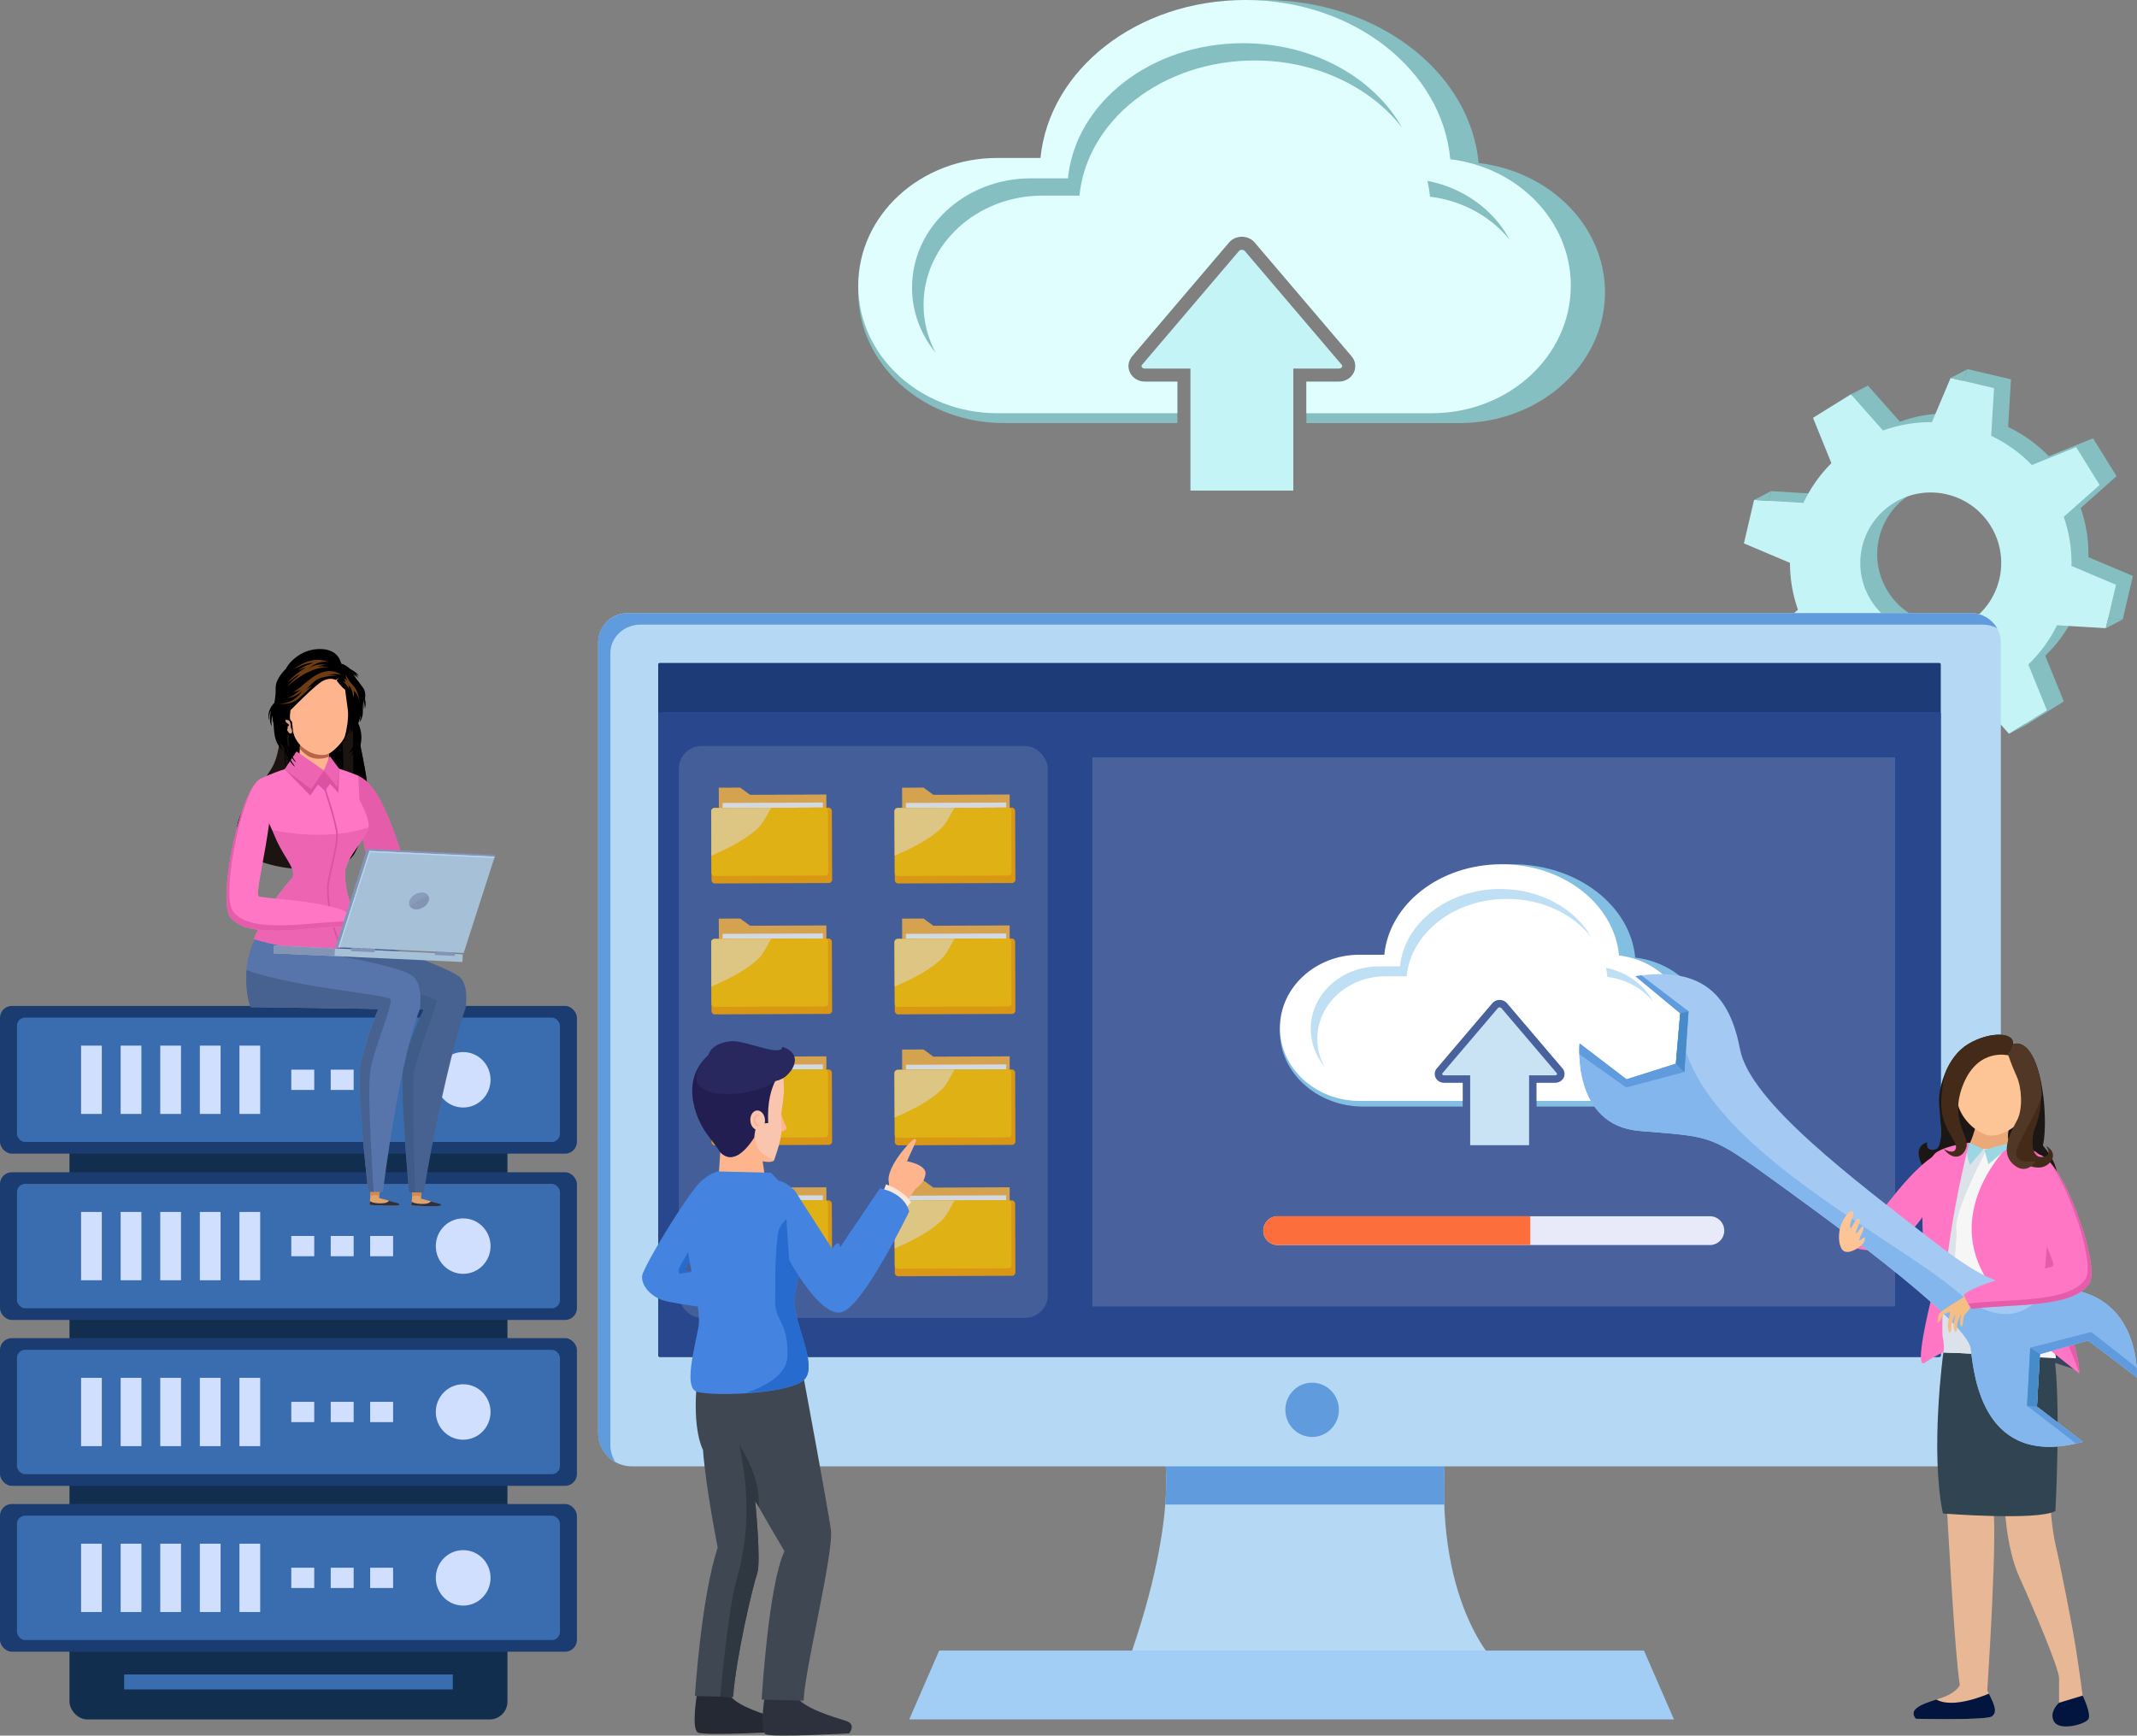<?xml version="1.0" encoding="UTF-8"?>
<svg xmlns="http://www.w3.org/2000/svg" viewBox="0 0 1586.88 1288.87">
  <rect x="0" y="0" width="1586.88" height="1288.87" fill="#808080" stroke="none"/>
  <defs>
    <style>
      .cls-1 {
        fill: #1d3b77;
      }

      .cls-2 {
        fill: #bad6f2;
      }

      .cls-3 {
        fill: #286bce;
      }

      .cls-4 {
        fill: #fddb81;
      }

      .cls-5 {
        fill: #478cc9;
      }

      .cls-6 {
        fill: #bedff4;
      }

      .cls-7 {
        fill: #2f3740;
      }

      .cls-8 {
        fill: #a2cdf4;
      }

      .cls-9 {
        fill: #2d313d;
      }

      .cls-10 {
        fill: #9cd6e2;
      }

      .cls-11 {
        fill: #6d3c12;
      }

      .cls-12 {
        fill: #1c1715;
      }

      .cls-13 {
        fill: #db52a3;
      }

      .cls-14 {
        fill: #f6f7f4;
      }

      .cls-15 {
        mix-blend-mode: multiply;
        opacity: .2;
      }

      .cls-15, .cls-16 {
        fill: #a5c0d7;
      }

      .cls-17 {
        fill: #f6f6f6;
      }

      .cls-18 {
        fill: #f8e8d8;
      }

      .cls-19 {
        fill: #d6a183;
      }

      .cls-20 {
        fill: #3a6db0;
      }

      .cls-21 {
        fill: #e2a36a;
      }

      .cls-22 {
        fill: #ff77c4;
      }

      .cls-23 {
        opacity: .15;
      }

      .cls-23, .cls-24 {
        fill: #fff;
      }

      .cls-25 {
        fill: #83bfe3;
      }

      .cls-26 {
        fill: #ba6549;
      }

      .cls-27 {
        fill: #1b3c70;
      }

      .cls-28 {
        fill: #f4be84;
      }

      .cls-29 {
        fill: #d1dfff;
      }

      .cls-30 {
        isolation: isolate;
      }

      .cls-31 {
        fill: #dce2ea;
      }

      .cls-32 {
        fill: #5f9bdd;
      }

      .cls-33 {
        fill: #f1f2f2;
      }

      .cls-34 {
        fill: #eba97a;
      }

      .cls-35 {
        fill: #83b6ed;
      }

      .cls-36 {
        fill: #28275e;
      }

      .cls-37 {
        fill: #e1feff;
      }

      .cls-38 {
        fill: #e55daa;
      }

      .cls-39 {
        fill: #feb48c;
      }

      .cls-40 {
        fill: #ffc300;
      }

      .cls-41 {
        fill: #e8b795;
      }

      .cls-42 {
        fill: #d38753;
      }

      .cls-43 {
        fill: #34455d;
      }

      .cls-44 {
        fill: #513826;
      }

      .cls-45 {
        fill: #ed65b2;
      }

      .cls-46 {
        fill: #5775aa;
      }

      .cls-47 {
        fill: #476291;
      }

      .cls-48 {
        opacity: .85;
      }

      .cls-49 {
        fill: #fc6e3c;
      }

      .cls-50 {
        fill: #3e5c87;
      }

      .cls-51 {
        fill: #4484e0;
      }

      .cls-52 {
        fill: #f9a300;
      }

      .cls-53 {
        fill: #221e52;
      }

      .cls-54 {
        fill: #b5d9f4;
      }

      .cls-55 {
        fill: #1c1411;
      }

      .cls-56 {
        fill: #8394b4;
      }

      .cls-57 {
        fill: #3f4752;
      }

      .cls-58 {
        fill: #f9c5af;
      }

      .cls-59 {
        fill: #122e4f;
      }

      .cls-60 {
        fill: #fdc596;
      }

      .cls-61 {
        fill: #f3b344;
      }

      .cls-62 {
        fill: #314452;
      }

      .cls-63 {
        fill: #e8eaf9;
      }

      .cls-64 {
        fill: #85bfc1;
      }

      .cls-65 {
        fill: #29478c;
      }

      .cls-66 {
        fill: #a4caf4;
      }

      .cls-67 {
        fill: #442b19;
      }

      .cls-68 {
        fill: #c9e2f4;
      }

      .cls-69 {
        fill: #01153e;
      }

      .cls-70 {
        fill: #c5f4f7;
      }

      .cls-71 {
        fill: #252933;
      }
    </style>
  </defs>
  <g class="cls-30">
    <g id="Layer_2" data-name="Layer 2">
      <g id="Layer_1-2" data-name="Layer 1">
        <g>
          <g>
            <g>
              <path class="cls-64" d="M1550.8,413.72c.27-12.21-1.6-24.55-5.74-36.45l26.65-23.63-17.46-28.16-32.85,13.33c-8.83-9.14-19.1-16.43-30.23-21.71l2.13-35.41-32.25-7.56-13.88,32.84c-12.19-.12-24.5,1.9-36.34,6.19l-23.82-26.88-28.15,17.47,13.66,33.68c-8.73,8.68-15.69,18.69-20.77,29.5l-36.65-2.21-7.55,32.26,34.21,14.47c-.02,11.67,1.91,23.43,5.92,34.79l-27.98,24.81,17.46,28.16,34.8-14.12c8.37,8.48,18,15.32,28.4,20.39l-2.26,37.51,32.25,7.56,14.55-34.44c11.68.17,23.48-1.62,34.87-5.49l24.62,27.78,28.15-17.47-13.79-34c8.89-8.53,16.03-18.43,21.3-29.14l36.25,2.19,7.55-32.26-33.06-13.98ZM1473.88,456.02c-24.56,15.24-56.81,7.68-72.05-16.89-15.24-24.57-7.68-56.83,16.87-72.07,24.56-15.24,56.81-7.68,72.05,16.89,15.24,24.56,7.68,56.83-16.87,72.07Z"/>
              <path class="cls-70" d="M1538.23,420.25c.26-12.21-1.6-24.55-5.74-36.45l26.65-23.63-17.46-28.16-32.85,13.33c-8.83-9.14-19.1-16.43-30.23-21.71l2.13-35.41-32.25-7.56-13.88,32.84c-12.19-.12-24.5,1.9-36.34,6.19l-23.82-26.88-28.15,17.47,13.66,33.68c-8.73,8.68-15.69,18.69-20.77,29.5l-36.65-2.21-7.55,32.26,34.21,14.47c-.02,11.67,1.91,23.43,5.92,34.79l-27.98,24.81,17.46,28.16,34.8-14.12c8.37,8.48,18,15.32,28.4,20.39l-2.26,37.51,32.25,7.56,14.55-34.44c11.68.17,23.47-1.62,34.87-5.49l24.62,27.78,28.15-17.47-13.79-34c8.89-8.54,16.03-18.43,21.3-29.15l36.25,2.19,7.55-32.26-33.06-13.98ZM1461.31,462.55c-24.56,15.24-56.81,7.68-72.05-16.89-15.24-24.57-7.68-56.83,16.87-72.07,24.56-15.24,56.81-7.68,72.05,16.89,15.24,24.56,7.68,56.83-16.87,72.07Z"/>
              <polygon class="cls-64" points="1302.53 371.25 1313.42 371.9 1315.11 364.72 1302.53 371.25"/>
              <polygon class="cls-64" points="1448.48 280.67 1461.05 274.14 1457.41 282.76 1448.48 280.67"/>
              <polygon class="cls-64" points="1374.44 292.82 1387.01 286.29 1375.16 293.64 1374.44 292.82"/>
            </g>
            <polygon class="cls-64" points="1417.79 557.07 1430.36 550.54 1421.43 548.45 1417.79 557.07"/>
            <polygon class="cls-64" points="1563.73 466.5 1576.31 459.97 1565.42 459.31 1563.73 466.5"/>
            <polygon class="cls-64" points="1491.83 544.93 1504.4 538.4 1503.68 537.57 1491.83 544.93"/>
          </g>
          <g>
            <rect class="cls-59" x="51.6" y="833.7" width="325.22" height="443.18" rx="13.2" ry="13.2"/>
            <rect class="cls-20" x="92.2" y="1243.48" width="244.02" height="11.13"/>
            <g>
              <rect class="cls-27" y="870.52" width="428.41" height="109.7" rx="8.78" ry="8.78"/>
              <rect class="cls-20" x="12.6" y="879.19" width="403.21" height="92.36" rx="6.05" ry="6.05"/>
              <path class="cls-29" d="M364.27,925.38c0,11.37-9.1,20.59-20.33,20.59s-20.33-9.22-20.33-20.59,9.1-20.59,20.33-20.59,20.33,9.22,20.33,20.59Z"/>
              <rect class="cls-29" x="60.2" y="900.02" width="15.4" height="50.72"/>
              <rect class="cls-29" x="89.6" y="900.02" width="15.4" height="50.72"/>
              <rect class="cls-29" x="119" y="900.02" width="15.4" height="50.72"/>
              <rect class="cls-29" x="148.41" y="900.02" width="15.4" height="50.72"/>
              <rect class="cls-29" x="177.81" y="900.02" width="15.4" height="50.72"/>
              <rect class="cls-29" x="216.31" y="917.85" width="17.03" height="15.05"/>
              <rect class="cls-29" x="245.59" y="917.85" width="17.03" height="15.05"/>
              <rect class="cls-29" x="274.88" y="917.85" width="17.03" height="15.05"/>
            </g>
            <g>
              <rect class="cls-27" y="747.02" width="428.41" height="109.7" rx="8.78" ry="8.78"/>
              <rect class="cls-20" x="12.6" y="755.69" width="403.21" height="92.36" rx="6.05" ry="6.05"/>
              <path class="cls-29" d="M364.27,801.87c0,11.37-9.1,20.59-20.33,20.59s-20.33-9.22-20.33-20.59,9.1-20.59,20.33-20.59,20.33,9.22,20.33,20.59Z"/>
              <rect class="cls-29" x="60.2" y="776.51" width="15.4" height="50.72"/>
              <rect class="cls-29" x="89.6" y="776.51" width="15.4" height="50.72"/>
              <rect class="cls-29" x="119" y="776.51" width="15.4" height="50.72"/>
              <rect class="cls-29" x="148.41" y="776.51" width="15.4" height="50.72"/>
              <rect class="cls-29" x="177.81" y="776.51" width="15.4" height="50.72"/>
              <rect class="cls-29" x="216.31" y="794.35" width="17.03" height="15.05"/>
              <rect class="cls-29" x="245.59" y="794.35" width="17.03" height="15.05"/>
              <rect class="cls-29" x="274.88" y="794.35" width="17.03" height="15.05"/>
            </g>
            <g>
              <rect class="cls-27" y="1116.89" width="428.41" height="109.7" rx="8.78" ry="8.78"/>
              <rect class="cls-20" x="12.6" y="1125.56" width="403.21" height="92.36" rx="6.05" ry="6.05"/>
              <path class="cls-29" d="M364.27,1171.74c0,11.37-9.1,20.59-20.33,20.59s-20.33-9.22-20.33-20.59,9.1-20.59,20.33-20.59,20.33,9.22,20.33,20.59Z"/>
              <rect class="cls-29" x="60.2" y="1146.39" width="15.4" height="50.72"/>
              <rect class="cls-29" x="89.6" y="1146.39" width="15.4" height="50.72"/>
              <rect class="cls-29" x="119" y="1146.39" width="15.4" height="50.72"/>
              <rect class="cls-29" x="148.41" y="1146.39" width="15.4" height="50.72"/>
              <rect class="cls-29" x="177.81" y="1146.39" width="15.4" height="50.72"/>
              <rect class="cls-29" x="216.31" y="1164.22" width="17.03" height="15.05"/>
              <rect class="cls-29" x="245.59" y="1164.22" width="17.03" height="15.05"/>
              <rect class="cls-29" x="274.88" y="1164.22" width="17.03" height="15.05"/>
            </g>
            <g>
              <rect class="cls-27" y="993.71" width="428.41" height="109.7" rx="8.78" ry="8.78"/>
              <rect class="cls-20" x="12.6" y="1002.38" width="403.21" height="92.36" rx="6.05" ry="6.05"/>
              <path class="cls-29" d="M364.27,1048.56c0,11.37-9.1,20.59-20.33,20.59s-20.33-9.22-20.33-20.59,9.1-20.59,20.33-20.59,20.33,9.22,20.33,20.59Z"/>
              <rect class="cls-29" x="60.2" y="1023.2" width="15.4" height="50.72"/>
              <rect class="cls-29" x="89.6" y="1023.2" width="15.4" height="50.72"/>
              <rect class="cls-29" x="119" y="1023.2" width="15.4" height="50.72"/>
              <rect class="cls-29" x="148.41" y="1023.2" width="15.4" height="50.72"/>
              <rect class="cls-29" x="177.81" y="1023.2" width="15.4" height="50.72"/>
              <rect class="cls-29" x="216.31" y="1041.03" width="17.03" height="15.05"/>
              <rect class="cls-29" x="245.59" y="1041.03" width="17.03" height="15.05"/>
              <rect class="cls-29" x="274.88" y="1041.03" width="17.03" height="15.05"/>
            </g>
          </g>
          <g>
            <path class="cls-64" d="M1097.99,121.05C1091.68,53.34,1022.72,0,938.52,0s-152.52,52.84-159.38,120.1h-33.65c-59.74,0-108.17,43.45-108.17,97.04s48.43,97.04,108.17,97.04h128.79v-30.76h-24.08c-4.88,0-9.29-2.71-11.23-6.9-1.84-3.98-1.2-8.54,1.67-11.91l72-84.54c2.32-2.73,5.8-4.29,9.55-4.29s7.23,1.56,9.55,4.29l72,84.55c2.87,3.37,3.51,7.93,1.67,11.91-1.94,4.19-6.34,6.9-11.23,6.9h-24.08v30.76h113.55c59.74,0,108.17-43.45,108.17-97.04,0-49.22-40.89-89.79-93.84-96.09Z"/>
            <path class="cls-37" d="M1076.92,118.23C1070.9,52.1,1005.1,0,924.74,0s-145.55,51.61-152.1,117.3h-32.11c-57.01,0-103.22,42.43-103.22,94.78s46.21,94.78,103.22,94.78h133.73v-23.44h-24.08c-4.88,0-9.29-2.71-11.23-6.9-1.84-3.98-1.2-8.54,1.67-11.91l72-84.54c2.32-2.73,5.8-4.29,9.55-4.29s7.23,1.56,9.55,4.29l72,84.55c2.87,3.37,3.51,7.93,1.67,11.91-1.94,4.19-6.34,6.9-11.23,6.9h-24.08v23.44h93.14c57.01,0,103.22-42.44,103.22-94.78,0-48.08-39.02-87.7-89.55-93.85Z"/>
            <g>
              <path class="cls-64" d="M685.81,226.35c0-44.78,39.53-81.08,88.3-81.08h27.47c5.6-56.19,61.69-100.35,130.11-100.35,45.87,0,86.17,19.86,109.46,49.88-20.93-37.07-65.88-62.72-118.02-62.72-68.42,0-124.51,44.15-130.11,100.35h-27.47c-48.77,0-88.3,36.3-88.3,81.08,0,18.21,6.54,35.03,17.59,48.56-5.77-10.78-9.03-22.9-9.03-35.72Z"/>
              <path class="cls-64" d="M1061.87,146.06c24.13,2.94,45.19,14.81,59.09,31.88-11.76-22.03-34.11-38.41-60.96-43.64.86,3.86,1.5,7.78,1.86,11.76Z"/>
            </g>
            <path class="cls-70" d="M996.34,270.92l-72-84.54c-.99-1.16-3.31-1.16-4.3,0l-72,84.54c-1.03,1.22.17,2.78,2.15,2.78h33.81v90.61h76.38v-90.61h33.81c1.97,0,3.18-1.57,2.15-2.78Z"/>
          </g>
          <g>
            <g>
              <path class="cls-54" d="M862.88,1070.83s16.43,46.62-25.81,165.28h274.57s-49.28-46.62-37.55-165.28h-211.21Z"/>
              <path class="cls-32" d="M1072.51,1117.28c-.49-14.08-.09-29.51,1.58-46.46h-211.21s4.94,14.11,2.41,46.46h207.22Z"/>
              <path class="cls-54" d="M466,455.32h997.93c12.05,0,21.83,9.78,21.83,21.83v586.8c0,13.79-11.2,24.99-24.99,24.99H469.16c-13.79,0-24.99-11.2-24.99-24.99V477.15c0-12.05,9.78-21.83,21.83-21.83Z"/>
              <path class="cls-32" d="M453.25,1073.24V485c0-11.68,10.08-21.16,22.52-21.16h996.55c3.88,0,7.47,1,10.65,2.62-3.81-6.61-11.16-11.15-19.72-11.15H466.69c-12.44,0-22.52,9.47-22.52,21.16v588.24c0,8.88,5.1,16.62,12.68,20.83-2.28-3.61-3.61-7.81-3.61-12.31Z"/>
              <path class="cls-1" d="M489.92,492.32h950.09c.64,0,1.17.52,1.17,1.17v513.01c0,.64-.52,1.17-1.17,1.17H489.92c-.64,0-1.17-.52-1.17-1.17V493.48c0-.64.52-1.17,1.17-1.17Z"/>
              <path class="cls-65" d="M489.88,528.77h950.18c.62,0,1.12.5,1.12,1.12v476.65c0,.62-.5,1.12-1.12,1.12H489.88c-.62,0-1.12-.5-1.12-1.12v-476.65c0-.62.5-1.12,1.12-1.12Z"/>
              <polygon class="cls-8" points="697.43 1225.74 675.14 1276.88 1243.06 1276.88 1220.76 1225.74 697.43 1225.74"/>
              <path class="cls-32" d="M994.23,1046.95c0,11.13-8.9,20.15-19.88,20.15s-19.88-9.02-19.88-20.15,8.9-20.15,19.88-20.15,19.88,9.02,19.88,20.15Z"/>
            </g>
            <g class="cls-48">
              <rect class="cls-23" x="504.13" y="553.97" width="273.91" height="424.71" rx="16.84" ry="16.84"/>
              <g>
                <g>
                  <g>
                    <polygon class="cls-61" points="613.88 653.31 534.03 653.63 533.78 590.34 533.75 584.96 549.63 584.9 557 590.25 613.63 590.02 613.88 653.31"/>
                    <rect class="cls-33" x="536.59" y="596.13" width="74.46" height="3.76" transform="translate(-2.4 2.31) rotate(-.23)"/>
                    <path class="cls-52" d="M615.5,655.74l-84.72.34c-1.34,0-2.43-1.12-2.43-2.52l-.2-50.95c0-1.4,1.07-2.54,2.41-2.54l84.72-.34c1.34,0,2.43,1.12,2.43,2.52l.2,50.95c0,1.4-1.07,2.54-2.41,2.54Z"/>
                    <path class="cls-40" d="M530.54,599.9h82.11c1.28,0,2.31,1.04,2.31,2.31v45.82c0,1.28-1.04,2.31-2.31,2.31h-82.11c-1.28,0-2.31-1.04-2.31-2.31v-45.82c0-1.28,1.04-2.31,2.31-2.31Z" transform="translate(-2.51 2.3) rotate(-.23)"/>
                    <path class="cls-4" d="M562.02,615.78c5.24-4.63,7.4-10.77,10.69-15.88l-42.26.17c-1.28,0-2.31,1.04-2.3,2.32l.13,33.05c6.9-3.23,21.76-9.08,33.75-19.66Z"/>
                  </g>
                  <g>
                    <polygon class="cls-61" points="613.88 750.54 534.03 750.86 533.78 687.57 533.75 682.19 549.63 682.13 557 687.47 613.63 687.25 613.88 750.54"/>
                    <rect class="cls-33" x="536.59" y="693.35" width="74.46" height="3.76" transform="translate(-2.79 2.31) rotate(-.23)"/>
                    <path class="cls-52" d="M615.5,752.96l-84.72.34c-1.34,0-2.43-1.12-2.43-2.52l-.2-50.95c0-1.4,1.07-2.54,2.41-2.54l84.72-.34c1.34,0,2.43,1.12,2.43,2.52l.2,50.95c0,1.4-1.07,2.54-2.41,2.54Z"/>
                    <path class="cls-40" d="M530.54,697.13h82.11c1.28,0,2.31,1.04,2.31,2.31v45.82c0,1.28-1.04,2.31-2.31,2.31h-82.11c-1.28,0-2.31-1.04-2.31-2.31v-45.82c0-1.28,1.04-2.31,2.31-2.31Z" transform="translate(-2.9 2.3) rotate(-.23)"/>
                    <path class="cls-4" d="M562.02,713c5.24-4.63,7.4-10.77,10.69-15.88l-42.26.17c-1.28,0-2.31,1.04-2.3,2.32l.13,33.05c6.9-3.23,21.76-9.08,33.75-19.66Z"/>
                  </g>
                  <g>
                    <polygon class="cls-61" points="613.88 847.76 534.03 848.08 533.78 784.79 533.75 779.42 549.63 779.35 557 784.7 613.63 784.47 613.88 847.76"/>
                    <rect class="cls-33" x="536.59" y="790.58" width="74.46" height="3.76" transform="translate(-3.18 2.31) rotate(-.23)"/>
                    <path class="cls-52" d="M615.5,850.19l-84.72.34c-1.34,0-2.43-1.12-2.43-2.52l-.2-50.95c0-1.4,1.07-2.54,2.41-2.54l84.72-.34c1.34,0,2.43,1.12,2.43,2.52l.2,50.95c0,1.4-1.07,2.54-2.41,2.54Z"/>
                    <path class="cls-40" d="M530.54,794.35h82.11c1.28,0,2.31,1.04,2.31,2.31v45.82c0,1.28-1.04,2.31-2.31,2.31h-82.11c-1.28,0-2.31-1.04-2.31-2.31v-45.82c0-1.28,1.04-2.31,2.31-2.31Z" transform="translate(-3.29 2.3) rotate(-.23)"/>
                    <path class="cls-4" d="M562.02,810.23c5.24-4.63,7.4-10.77,10.69-15.88l-42.26.17c-1.28,0-2.31,1.04-2.3,2.32l.13,33.05c6.9-3.23,21.76-9.08,33.75-19.66Z"/>
                  </g>
                  <g>
                    <polygon class="cls-61" points="613.88 944.99 534.03 945.31 533.78 882.02 533.75 876.64 549.63 876.58 557 881.93 613.63 881.7 613.88 944.99"/>
                    <rect class="cls-33" x="536.59" y="887.81" width="74.46" height="3.76" transform="translate(-3.57 2.31) rotate(-.23)"/>
                    <path class="cls-52" d="M615.5,947.42l-84.72.34c-1.34,0-2.43-1.12-2.43-2.52l-.2-50.95c0-1.4,1.07-2.54,2.41-2.54l84.72-.34c1.34,0,2.43,1.12,2.43,2.52l.2,50.95c0,1.4-1.07,2.54-2.41,2.54Z"/>
                    <path class="cls-40" d="M530.54,891.58h82.11c1.28,0,2.31,1.04,2.31,2.31v45.82c0,1.28-1.04,2.31-2.31,2.31h-82.11c-1.28,0-2.31-1.04-2.31-2.31v-45.82c0-1.28,1.04-2.31,2.31-2.31Z" transform="translate(-3.68 2.31) rotate(-.23)"/>
                    <path class="cls-4" d="M562.02,907.46c5.24-4.63,7.4-10.77,10.69-15.88l-42.26.17c-1.28,0-2.31,1.04-2.3,2.32l.13,33.05c6.9-3.23,21.76-9.08,33.75-19.66Z"/>
                  </g>
                </g>
                <g>
                  <g>
                    <polygon class="cls-61" points="750 653.31 670.15 653.63 669.89 590.34 669.87 584.96 685.75 584.9 693.11 590.25 749.74 590.02 750 653.31"/>
                    <rect class="cls-33" x="672.71" y="596.13" width="74.46" height="3.76" transform="translate(-2.4 2.86) rotate(-.23)"/>
                    <path class="cls-52" d="M751.61,655.74l-84.72.34c-1.34,0-2.43-1.12-2.43-2.52l-.2-50.95c0-1.4,1.07-2.54,2.41-2.54l84.72-.34c1.34,0,2.43,1.12,2.43,2.52l.2,50.95c0,1.4-1.07,2.54-2.41,2.54Z"/>
                    <path class="cls-40" d="M666.66,599.9h82.11c1.28,0,2.31,1.04,2.31,2.31v45.82c0,1.28-1.04,2.31-2.31,2.31h-82.11c-1.28,0-2.31-1.04-2.31-2.31v-45.82c0-1.28,1.04-2.31,2.31-2.31Z" transform="translate(-2.51 2.85) rotate(-.23)"/>
                    <path class="cls-4" d="M698.14,615.78c5.24-4.63,7.4-10.77,10.69-15.88l-42.26.17c-1.28,0-2.31,1.04-2.3,2.32l.13,33.05c6.9-3.23,21.76-9.08,33.75-19.66Z"/>
                  </g>
                  <g>
                    <polygon class="cls-61" points="750 750.54 670.15 750.86 669.89 687.57 669.87 682.19 685.75 682.13 693.11 687.47 749.74 687.25 750 750.54"/>
                    <rect class="cls-33" x="672.71" y="693.35" width="74.46" height="3.76" transform="translate(-2.79 2.86) rotate(-.23)"/>
                    <path class="cls-52" d="M751.61,752.96l-84.72.34c-1.34,0-2.43-1.12-2.43-2.52l-.2-50.95c0-1.4,1.07-2.54,2.41-2.54l84.72-.34c1.34,0,2.43,1.12,2.43,2.52l.2,50.95c0,1.4-1.07,2.54-2.41,2.54Z"/>
                    <path class="cls-40" d="M666.66,697.13h82.11c1.28,0,2.31,1.04,2.31,2.31v45.82c0,1.28-1.04,2.31-2.31,2.31h-82.11c-1.28,0-2.31-1.04-2.31-2.31v-45.82c0-1.28,1.04-2.31,2.31-2.31Z" transform="translate(-2.9 2.85) rotate(-.23)"/>
                    <path class="cls-4" d="M698.14,713c5.24-4.63,7.4-10.77,10.69-15.88l-42.26.17c-1.28,0-2.31,1.04-2.3,2.32l.13,33.05c6.9-3.23,21.76-9.08,33.75-19.66Z"/>
                  </g>
                  <g>
                    <polygon class="cls-61" points="750 847.76 670.15 848.08 669.89 784.79 669.87 779.42 685.75 779.35 693.11 784.7 749.74 784.47 750 847.76"/>
                    <rect class="cls-33" x="672.71" y="790.58" width="74.46" height="3.76" transform="translate(-3.18 2.86) rotate(-.23)"/>
                    <path class="cls-52" d="M751.61,850.19l-84.72.34c-1.34,0-2.43-1.12-2.43-2.52l-.2-50.95c0-1.4,1.07-2.54,2.41-2.54l84.72-.34c1.34,0,2.43,1.12,2.43,2.52l.2,50.95c0,1.4-1.07,2.54-2.41,2.54Z"/>
                    <path class="cls-40" d="M666.66,794.35h82.11c1.28,0,2.31,1.04,2.31,2.31v45.82c0,1.28-1.04,2.31-2.31,2.31h-82.11c-1.28,0-2.31-1.04-2.31-2.31v-45.82c0-1.28,1.04-2.31,2.31-2.31Z" transform="translate(-3.29 2.85) rotate(-.23)"/>
                    <path class="cls-4" d="M698.14,810.23c5.24-4.63,7.4-10.77,10.69-15.88l-42.26.17c-1.28,0-2.31,1.04-2.3,2.32l.13,33.05c6.9-3.23,21.76-9.08,33.75-19.66Z"/>
                  </g>
                  <g>
                    <polygon class="cls-61" points="750 944.99 670.15 945.31 669.89 882.02 669.87 876.64 685.75 876.58 693.11 881.93 749.74 881.7 750 944.99"/>
                    <rect class="cls-33" x="672.71" y="887.81" width="74.46" height="3.76" transform="translate(-3.57 2.86) rotate(-.23)"/>
                    <path class="cls-52" d="M751.61,947.42l-84.72.34c-1.34,0-2.43-1.12-2.43-2.52l-.2-50.95c0-1.4,1.07-2.54,2.41-2.54l84.72-.34c1.34,0,2.43,1.12,2.43,2.52l.2,50.95c0,1.4-1.07,2.54-2.41,2.54Z"/>
                    <path class="cls-40" d="M666.66,891.58h82.11c1.28,0,2.31,1.04,2.31,2.31v45.82c0,1.28-1.04,2.31-2.31,2.31h-82.11c-1.28,0-2.31-1.04-2.31-2.31v-45.82c0-1.28,1.04-2.31,2.31-2.31Z" transform="translate(-3.68 2.85) rotate(-.23)"/>
                    <path class="cls-4" d="M698.14,907.46c5.24-4.63,7.4-10.77,10.69-15.88l-42.26.17c-1.28,0-2.31,1.04-2.3,2.32l.13,33.05c6.9-3.23,21.76-9.08,33.75-19.66Z"/>
                  </g>
                </g>
              </g>
            </g>
            <rect class="cls-23" x="811.2" y="562.46" width="596.06" height="407.73"/>
            <g>
              <path class="cls-63" d="M1269.69,903.19h-320.92c-5.91,0-10.7,4.79-10.7,10.7h0c0,5.91,4.79,10.7,10.7,10.7h320.92c5.91,0,10.7-4.79,10.7-10.7s-4.79-10.7-10.7-10.7Z"/>
              <path class="cls-49" d="M1136.37,903.19h-187.6c-5.91,0-10.7,4.79-10.7,10.7s4.79,10.7,10.7,10.7h187.6v-21.39Z"/>
            </g>
            <g>
              <path class="cls-25" d="M1214.28,711.15c-3.61-38.78-43.11-69.33-91.34-69.33s-87.36,30.26-91.28,68.79h-19.28c-34.22,0-61.95,24.88-61.95,55.58s27.74,55.58,61.95,55.58h73.76v-17.62h-13.79c-2.8,0-5.32-1.55-6.43-3.95-1.05-2.28-.69-4.89.96-6.82l41.24-48.42c1.33-1.56,3.32-2.46,5.47-2.46s4.14.89,5.47,2.45l41.24,48.42c1.64,1.93,2.01,4.54.96,6.82-1.11,2.4-3.63,3.95-6.43,3.95h-13.79v17.62h65.04c34.22,0,61.95-24.88,61.95-55.58,0-28.19-23.42-51.42-53.74-55.04Z"/>
              <path class="cls-24" d="M1202.22,709.53c-3.45-37.88-41.14-67.71-87.16-67.71s-83.36,29.56-87.11,67.18h-18.39c-32.65,0-59.12,24.3-59.12,54.28s26.47,54.28,59.12,54.28h76.59v-13.42h-13.79c-2.8,0-5.32-1.55-6.43-3.95-1.05-2.28-.69-4.89.96-6.82l41.24-48.42c1.33-1.56,3.32-2.46,5.47-2.46s4.14.89,5.47,2.45l41.24,48.42c1.64,1.93,2.01,4.54.96,6.82-1.11,2.4-3.63,3.95-6.43,3.95h-13.79v13.42h53.34c32.65,0,59.12-24.3,59.12-54.28,0-27.54-22.35-50.23-51.29-53.75Z"/>
              <g>
                <path class="cls-6" d="M978.21,771.45c0-25.65,22.64-46.44,50.57-46.44h15.73c3.21-32.19,35.33-57.47,74.52-57.47,26.27,0,49.36,11.38,62.69,28.57-11.99-21.23-37.73-35.92-67.59-35.92-39.18,0-71.31,25.29-74.52,57.47h-15.73c-27.93,0-50.57,20.79-50.57,46.44,0,10.43,3.75,20.06,10.07,27.81-3.31-6.17-5.17-13.12-5.17-20.46Z"/>
                <path class="cls-6" d="M1193.6,725.47c13.82,1.68,25.88,8.48,33.84,18.26-6.74-12.62-19.54-22-34.91-25,.49,2.21.86,4.45,1.07,6.74Z"/>
              </g>
              <path class="cls-68" d="M1156.06,796.98l-41.24-48.42c-.56-.66-1.9-.66-2.46,0l-41.24,48.42c-.59.7.1,1.59,1.23,1.59h19.36v51.89h43.75v-51.89h19.36c1.13,0,1.82-.9,1.23-1.59Z"/>
            </g>
          </g>
          <g>
            <g>
              <path class="cls-55" d="M251.92,642.2c5.2-1.3,9.56-4.78,11.94-9.59,5.05-10.22,8.6-21.18,9.32-32.86,1.61-26.1-9.66-53.22-10.14-79.25,0,0-53.57-9.76-54.43-4.33-.89,5.6,2.79,38.46-6.86,54.31-9.07,14.91-21.56,26.38-25.19,40.82-1.42,5.66-1.57,16.84,2.74,22.32,14.9,7.91,40.24,16.66,72.62,8.58Z"/>
              <path d="M261.96,520.3c-.93,13.56.84,27.84.42,41.58-.74,26.3,3.97,52.92-3.7,77.02,2.16-1.66,3.94-3.8,5.18-6.31,5.05-10.22,8.6-21.18,9.32-32.86,1.61-26.1-9.66-53.22-10.14-79.25,0,0-.39-.07-1.08-.19Z"/>
              <path d="M246.55,621.45c-5.14-16.26-14.05-31.06-16.96-47.73-3.25,13.82-2.59,26.2-7.22,39.9-5.26-17.19.16-51.97-1.42-53.51-1.58-1.54-6.91,18.47-7.26,20.54-.38-22.1,2.18-44.2,5.79-66,9.09.4,22.55,2.32,32.28,3.87,2.56,34.24,7.57,70.67-5.2,102.94Z"/>
            </g>
            <g>
              <path class="cls-60" d="M337.26,642.31c-.97-.89-2.53-.3-2.65,1.01-.1,1.06.04,2.38.79,3.8,1.84,3.52,2.01,7.54,1.17,7.54s-3.18-7.54-6.03-6.95c-2.85.59,3.02,9.47,2.18,10.64-.84,1.17-4.02-6.2-5.53-4.86-1.51,1.34,3.52,9.05,3.02,10.05-.5,1.01-3.85-3.18-4.19-1.68-.34,1.51.48,4.52,5.52,7.71,0,0,7.55,5.36,11.24,1.34,3.49-3.81,5.03-18.91-5.52-28.61Z"/>
              <path class="cls-38" d="M301.56,641.89c5.7,10.84,19.72,9.53,19.72,9.53h0l-6.87,16.06c-17.58,4.94-33.77-11.63-33.77-11.63-13.07-12.76-16.6-80.43-16.6-80.43,20.78,5.7,31.84,55.63,37.53,66.47Z"/>
            </g>
            <g>
              <path class="cls-21" d="M282.74,881.4s-1.3,4.72-1.21,9.78l-6.61-1.55.4-8.33,7.42.1Z"/>
              <path class="cls-21" d="M295.8,894.58c-.11,1.34-21.38.27-21.38.27l.49-5.22,6.71.09s14.29,3.52,14.18,4.86Z"/>
              <path class="cls-9" d="M274.36,894.81l.34-2.91s1.23,1.64,7.73,1.73c5.73.08,6.4-1.96,6.4-1.96,5.35,1.62,8.34,1.92,7.56,3.01-1,1.41-22.04.12-22.04.12Z"/>
              <path class="cls-42" d="M275.31,881.3l-.31,6.97s3.11-1.88,6.59.09c0,0,.54-5.15,1.15-6.96l-7.42-.1Z"/>
            </g>
            <g>
              <path class="cls-21" d="M313.77,881.84s-1.29,4.72-1.21,9.78l-6.61-1.55.4-8.33,7.42.1Z"/>
              <path class="cls-21" d="M326.83,895.01c-.11,1.34-21.38.27-21.38.27l.49-5.22,6.71.09s14.29,3.52,14.18,4.86Z"/>
              <path class="cls-9" d="M305.4,895.24l.34-2.91s1.23,1.64,7.73,1.73c5.73.08,6.4-1.96,6.4-1.96,5.35,1.62,8.34,1.92,7.56,3.01-1,1.41-22.04.12-22.04.12Z"/>
              <path class="cls-42" d="M306.35,881.73l-.32,6.97s3.11-1.88,6.59.09c0,0,.54-5.15,1.15-6.96l-7.42-.1Z"/>
            </g>
            <path class="cls-47" d="M274.23,698.51s-41.68,11.82-36.11,50.14l107.31,1.5s3.36-16.45-3.37-23.97c-6.66-7.45-67.84-27.67-67.84-27.67Z"/>
            <path class="cls-47" d="M345.17,750.14s-14.74,42.03-30.56,135.43l-10.79-.15s-6.68-69.95-4.77-88.78c1.9-18.83,16.13-48.4,16.13-48.4,0,0,20.52-4.37,29.99,1.9Z"/>
            <path class="cls-50" d="M274.23,749.15l40.52.33s-14.7,29.62-15.71,47.17c-1.01,17.55,4.77,88.78,4.77,88.78l4.49.06s-2.5-75.51-1.1-87.66c1.4-12.15,17.8-51.92,17.01-54.61-.79-2.69-51.3-17.63-51.3-17.63l1.32,23.56Z"/>
            <polygon class="cls-50" points="274.23 698.51 189.46 697.32 249.62 728.73 274.23 698.51"/>
            <path class="cls-46" d="M189.46,697.32s-12.39,20.08-3.4,50.6l125.63,1.76s2.78-16.75-4.25-23.98c-9.8-10.08-82.6-19.46-117.98-28.37Z"/>
            <path class="cls-46" d="M311.69,749.67s-13.7,30.19-27.39,135.47l-10.83-.15s-7.91-69.97-6.37-88.8c1.54-18.83,13.84-46.95,13.84-46.95,0,0,21.17-5.84,30.76.43Z"/>
            <path class="cls-47" d="M186.06,747.91l94.87,1.33s-12.77,30.89-13.84,46.95c-1.35,20.33,6.37,88.8,6.37,88.8l4.02.06s-4.79-70.28-2.73-87.88c2.06-17.6,17.67-51.51,15.15-55.15-2.53-3.64-68.78-8.17-106.84-21.59,0,0-1.46,15.98,3,27.49Z"/>
            <path class="cls-22" d="M256.3,647.64c-.26,18.46,5.6,29.97,19.37,50.94-27.74,9.04-56.87,7.8-87.04-1.22,6.72-17.81,16.77-32.31,27.95-44.92.08-.09.18-.2.25-.28.13-.15.25-.28.33-.37.09-.1.23-.26.23-.26,5.89-10.32-11.75-22.49-18.5-42.79-6.87-20.69-3.59-31.39-3.59-31.39,26.12-11.27,41.37-13.74,70.74-1.24l.86,17.91s7.81,14.08,6.83,20.34c-.98,6.26-17.3,23.43-17.43,33.27Z"/>
            <g>
              <path class="cls-39" d="M216.6,567.77c-.45,6.62,9.85,11.44,15.36,11.82,5.52.38,15.48-3.05,15.93-9.67.45-6.62-6.63-5.93-15.28-6.52-8.64-.59-15.57-2.24-16.02,4.38Z"/>
              <g>
                <path class="cls-39" d="M232.14,578.1h0c6.04.41,11.32-4.19,11.73-10.23l1.32-19.21c.41-6.04-4.19-11.32-10.23-11.73h0c-6.04-.41-11.32,4.19-11.73,10.23l-1.32,19.21c-.41,6.04,4.19,11.32,10.23,11.73Z"/>
                <path class="cls-26" d="M244.27,561.95c.39-5.64.91-13.29.91-13.29.41-6.04-4.19-11.32-10.23-11.73-6.04-.41-11.32,4.19-11.73,10.23,0,0-.25,3.66-.6,8.74,0,0,4.03,5.53,9.52,6.98,6.43,1.7,12.13-.93,12.13-.93Z"/>
              </g>
            </g>
            <path class="cls-45" d="M275.68,698.58c-2.49-8.79-19.77-22.43-19.37-50.94.16-11.43,16.43-24.69,17.44-33.43-6.14,2.53-31.47,10.05-71.52,2.27,7.44,20.45,16.94,26.06,15.17,35.06,0,0-.14.16-.23.26-.09.1-.2.22-.33.37-.07.07-.17.19-.25.28-11.18,12.61-21.23,27.11-27.95,44.92,14.77,4.41,29.29,6.93,43.52,7.33,14.07.17,30.05-1.72,43.52-6.11Z"/>
            <path class="cls-13" d="M244.07,658.94c0-2.53,1.36-8.6,2.8-15.04,2.06-9.17,4.39-19.57,4.02-24.7-.62-8.71-9.03-33.55-9.39-34.61l-1.16.4c.09.26,8.72,25.74,9.33,34.29.35,4.95-1.96,15.26-4,24.35-1.53,6.79-2.84,12.65-2.83,15.31.02,15.5,3.22,29.84,9.95,44.71.43-.05.86-.07,1.29-.13-6.77-14.85-9.99-29.13-10.01-44.59Z"/>
            <g>
              <g>
                <g>
                  <path class="cls-28" d="M266.52,683.1c4.82,3.17,11.23,6.03,11.06,8.6-.38,5.6-8.67,6.51-12.13,4.11-3.29-2.62-4.96-9.27-4.96-9.27,0,0,1.25-6.58,6.03-3.44Z"/>
                  <path class="cls-28" d="M285.57,702.13c.78-.28-1.13-6.34-1.96-7.44-.67-.88-1.29-2.04-8.8-6.48l1.6,5.55s4.87,2,5.48,2.53c.6.53,1.06,5.08,3.69,5.83Z"/>
                  <path class="cls-28" d="M277.14,710.07c1.16.22,1.24-5.81.98-7.22-.33-1.78.06-2.44-2.78-11.45l-2.21,5.17s2.5,6.07,2.63,6.92c.12.85-.12,5.18,1.39,6.58Z"/>
                  <path class="cls-28" d="M273.08,709.75c1.12.21,1.19-5.58.94-6.93-.32-1.71.06-2.34-2.67-10.99l-2.12,4.96s2.4,5.83,2.52,6.64c.12.81-.12,4.97,1.33,6.31Z"/>
                  <path class="cls-28" d="M268.66,706.04c.94.18,1-4.72.79-5.87-.27-1.44.05-1.98-2.26-9.3l-1.8,4.2s2.03,4.93,2.13,5.62c.1.69-.1,4.2,1.13,5.34Z"/>
                </g>
                <path class="cls-28" d="M261.18,687.14l-8.3-1.64,2.07-8.53s4.79,1.99,11.57,6.14l-5.34,4.04Z"/>
              </g>
              <path class="cls-22" d="M195.82,577.55c-16.3.55-35.17,91.93-24.63,103.73,13.65,17.21,58.95,6.56,84.01,6.9,0,0,4.44-4.55,5.16-9.45-17.78-10.31-64.28-11.17-68.31-13.13-4.03-1.96,20.02-88.6,3.77-88.05Z"/>
              <path class="cls-38" d="M173.39,677.29c-8.28-9.26,1.58-67.4,14.08-92.32-13.5,21.96-25.04,86.51-16.28,96.31,13.65,17.21,58.95,6.56,84.01,6.9,0,0,1.5-1.65,2.91-3.92-25.24-.13-71.21,10.06-84.72-6.97Z"/>
            </g>
            <polygon class="cls-13" points="211.32 571.25 230.41 590.76 236.13 582.69 241.41 587.35 245.05 582.05 251.32 588.76 251.88 570.93 240.48 572.06 211.32 571.25"/>
            <polygon class="cls-45" points="211.32 571.25 220.18 558.01 240.48 572.06 231.11 586.06 211.32 571.25"/>
            <polygon class="cls-45" points="244.92 561.51 240.48 572.06 250.42 584.4 251.88 570.93 244.92 561.51"/>
            <g id="laptop">
              <polygon class="cls-56" points="344.23 707.74 249.04 703.25 272.53 630.38 367.72 634.86 344.23 707.74"/>
              <rect class="cls-16" x="270.62" y="638.23" width="5.73" height="140.26" transform="translate(-446.74 948.87) rotate(-87.36)"/>
              <polygon class="cls-16" points="344.3 707.65 251.3 703.36 274.33 631.91 367.33 636.2 344.3 707.65"/>
              <path class="cls-56" d="M318.25,669.4c-1.34,3.47-5.57,6.13-9.47,5.95-3.89-.18-5.96-3.14-4.63-6.6,1.34-3.47,5.57-6.13,9.47-5.95,3.89.18,5.96,3.14,4.63,6.6Z"/>
              <polygon class="cls-15" points="251.3 703.36 274.33 631.91 367.33 636.2 251.3 703.36"/>
              <rect class="cls-56" x="223.14" y="683.56" width="5.73" height="45.21" transform="translate(-489.86 899.25) rotate(-87.35)"/>
              <rect class="cls-56" x="268.14" y="696.74" width="2.52" height="17.47" transform="translate(-447.73 942.08) rotate(-87.36)"/>
              <rect class="cls-56" x="329.12" y="700.81" width="2.52" height="14.95" transform="translate(-392.38 1005.67) rotate(-87.36)"/>
              <polygon class="cls-2" points="274.9 632.86 367.04 637.11 367.33 636.2 274.33 631.91 251.3 703.36 252.16 703.4 274.9 632.86"/>
            </g>
            <g>
              <path d="M238.78,482c-14.43-.68-24.23,9.7-26.46,14.65,0,0-7.77,7.1-7.63,14.28.14,7.18-1.06,11.16-1.06,11.16,0,0-5.83,4.95-3.82,12.97,0,0-.22-5.23,1.49-7.18,0,0-2.3,7.23.57,11.49,0,0-1.01-4.29.66-8.04,0,0,.06,3.11.58,6.1.52,2.98-.41,14.74,7.37,19.86,0,0-2.15-2.83-2.8-6.29,0,0,1.67,2.24,2.99,4.25,1.32,2.01-.27,9.83,2.05,15.53,0,0-1.17-6.33-.7-12.2,0,0,3.31,8.56,7.07,10.76,0,0-5.27-7.68-5.53-9.47,0,0,3.51,1.13,5.83,1.08,0,0-5.25-.86-6.47-3.83-1.18-2.88-1.39-11.5-.79-13.25.36,1.1,1.42,2.42,2.33,2.63.03,1.02.06,3.69-.36,5.69,0,0,.92-.5,1.47-2.07,0,0,.51,2.51-.02,5.03,0,0,1.24-2.18,1.09-3.5,0,0,2.09,1.43,4.47,3.84l32.33-61.3s-.25-11.53-14.68-12.2Z"/>
              <path d="M250.82,555.94s10.09-14.32,9.37-23c0,0,.93,8.41-.63,12.03,0,0,2.87-3.41,2.46-7.55,0,0,5.43,10.86-3.15,22.11,0,0,3.01-1.51,3.96-3.32,0,0-1.54,4.4-2.82,5.88,0,0,3.74-2.98,4.64-7.26,0,0-.25,4.03-1.61,6.64,0,0,7.08-9.99,1.28-23.42,0,0,1.44-4.06,1.4-6.41,0,0,.49,3.01-.54,5.83,0,0,3.93-4.44,1.92-12.8,0,0,1.15-2.37,1.11-4.16,0,0,.26,2.35.14,7.05,0,0,.61-2.25.67-4.71,0,0,.34.89.09,4.59,0,0,1.19-3.83,0-7.39,0,0,1.17-4.84-1.29-8.48-2.46-3.65-9.27-12.58-9.27-12.58,0,0,5.4,3.81,6.1,6.37,0,0-1.15-3.34-2.26-4.43,0,0,1.21.54,2.1,1.86,0,0,.18-2.02-6.08-5.37,0,0-1.27-3.56-4.98-4.49,0,0-1.67-7.8-15.16-8.43-13.49-.63-22.64,9.06-24.72,13.69,0,0-7.26,6.64-7.13,13.35.13,6.71-.99,10.43-.99,10.43,0,0-5.45,4.62-3.57,12.12,0,0-.2-4.89,1.39-6.71,0,0-2.15,6.76.54,10.74,0,0-.95-4.01.61-7.51,0,0,.06,2.91.55,5.7.49,2.79-.38,13.78,6.88,18.56,0,0-2.01-2.65-2.61-5.88,0,0,1.56,2.1,2.79,3.98,1.23,1.88-.25,9.18,1.91,14.51,0,0-1.09-5.91-.66-11.41,0,0,3.09,8,6.61,10.06,0,0-4.92-7.18-5.17-8.85,0,0,3.28,1.06,5.45,1.01,0,0-4.91-.8-6.05-3.58-1.14-2.78-1.31-11.28-.68-12.52,0,0,1.23,1.54,2.11,2.2,0,0,.17,3.36-.32,5.72,0,0,.86-.46,1.37-1.93,0,0,.48,2.34-.02,4.7,0,0,1.16-2.04,1.02-3.27,0,0-.43,2.67,2,4.75,2.43,2.08,11.65-15.37,31.22,1.6Z"/>
              <path class="cls-14" d="M266.26,504.69c.1.26.15.42.15.42-.04-.14-.09-.28-.15-.42Z"/>
              <path d="M270.98,519.24s1.21-4.8-1.32-8.41c-2.53-3.61-9.51-12.47-9.51-12.47,0,0,4.99,3.4,6.12,5.91-.35-.91-1.27-3.14-2.17-3.99,0,0,1.24.53,2.16,1.84,0,0,.18-2-6.25-5.32,0,0-2.75-2.96-6.57-3.88,0,0,0,.02,0,0l-29.03,60.1c2.35,2.11,5,4.27,5,4.27l-.37-.87c2.33,2.74,11.46,4.17,16.07,3.11,0,0,0,0,0,0,.15-.03.3-.07.44-.11,0,0,0,0,0,0,.14-.04.27-.08.4-.13,1.52-.53,3.24-1.68,4.84-3.12.2-.18.41-.37.61-.56.14-.13.27-.26.4-.39,0,0,0,0,0,0,.51-.51,1-1.05,1.46-1.59.03-.03.06-.07.09-.1,1.46-1.75,2.57-3.61,2.98-5.18,2.79-4.86,5.89-11.47,5.48-16.3,0,0,.95,8.34-.66,11.93,0,0,2.95-3.39,2.53-7.49,0,0,5.57,10.77-3.26,21.93,0,0,3.1-1.5,4.07-3.3,0,0-1.59,4.36-2.9,5.83,0,0,3.85-2.96,4.77-7.2,0,0-.26,4-1.66,6.58,0,0,7.29-9.91,1.33-23.23,0,0,1.48-4.03,1.44-6.36,0,0,.51,2.99-.56,5.78,0,0,4.05-4.41,1.98-12.7,0,0,1.18-2.35,1.15-4.13,0,0,.27,2.33.14,6.99,0,0,.63-2.23.69-4.68,0,0,.35.88.09,4.55,0,0,1.23-3.8,0-7.33Z"/>
              <path class="cls-39" d="M249.94,505.33s3.7,5.09,6.32,6.8c0,0,1.2,8.6,2.02,14.92.81,6.32-1.02,15.78-2.13,19.54-1.11,3.79-6.83,9.7-10.47,12.25-5.23,3.67-14.03,1.05-17.37-1.33l-2.12-1.34s-6.91-4.53-8.58-13l-.77-7.2s-1.4-.91-1.55-2.79c-.15-1.87.46-5.76.46-5.76,0,0,18.28-18.9,24.09-21.83,5.81-2.93,9.31-.65,9.31-.65l2.96-1.58s-1.51,1.03-2.18,1.98Z"/>
              <path class="cls-11" d="M207.42,522.56s8.72,1.61,15.04-4.35c6.32-5.96,9.35-8.73,9.35-8.73,0,0-2.82,1.18-4.21,2.68,0,0,5.05-6.71,9.96-8.52,4.9-1.81,12.91-1.97,12.91-1.97,0,0-5.21-.91-7.63-.41,0,0,7.71-1.84,10.91.35,0,0-5.52-5.54-14.89-2.19-9.37,3.34-15.96,12.62-21.56,14.53,0,0,4.84-.77,6.61-2.39,0,0-7.2,6.73-11.38,6.85,0,0,6.33.25,11.97-5.62,0,0-5.34,9.84-17.08,9.77Z"/>
              <path class="cls-11" d="M213.49,509.73s14.88-14.51,30.1-14.36c0,0-4.12-.82-8.05-.29,0,0,3.91-1.43,6.69-1.26,0,0-6.34-2.02-13.11,2.63,0,0,6.94-6.34,14.4-4.8,0,0-10.19-6.23-25.65,5.36,0,0,10.93-5.77,14.47-4.57,0,0-7.87,2.19-10.79,5.52,0,0,3.98-2.22,5.44-2.25,0,0-9.15,5.6-13.55,11.33,0,0,7.55-6.24,9.24-6.39,0,0-8.22,6.93-9.19,9.1Z"/>
              <path class="cls-19" d="M214.41,535s-2.99-1.18-2.45.5c.54,1.68,3.6,2.46,2.52,3.37-1.08.91-1.58,1.47-.39,1.81,1.19.34,0-.51-.7.49-.7,1,1.47,4.17,2.73,3.56,1.26-.62.96-2.86-.08-4.09,0,0-.01-4.86-1.63-5.64Z"/>
              <path class="cls-11" d="M254.48,505.9s3.24,2.38,4.91,6.29c0,0-.25-2.12-.7-3.18,0,0,2.57.88,3.75,8.97,0,0,.75-1.83.26-5.01,0,0,3.39,2.52,4.21,8.43,0,0-.48-7.97-4.49-12.14-4.02-4.18-5.91-8.61-5.91-8.61,0,0,.61,3.82,1.59,5.29,0,0-2.06-2.19-2.08-2.94l.58,2.22-1.21-1.78s.68,2.33,1.34,3.27c0,0-.62-.38-2.25-.81Z"/>
            </g>
          </g>
          <g>
            <g>
              <path class="cls-28" d="M572.41,959.99c-2.99-5.21-11.43-4.22-26.66-8.76-1.52-.45-3.22-.91-5.05-1.38-1.58,4.33-3.3,8.66-4.5,13.09,4.48-.52,8.1-.17,9.99,1.75,7.19,7.34,14.56,9.83,14.56,9.83,0,0-1.11,5.05,1.57,6.85,2.67,1.79,8.17-.79,10.32-.93,2.15-.14,2.76-15.23-.23-20.45Z"/>
              <polygon class="cls-18" points="544.17 948.76 553.83 951.59 547.76 968.88 537.41 968 544.17 948.76"/>
              <path class="cls-51" d="M522.59,875.94c-7.62,2.9-44.86,64.52-45.75,71.45-.89,6.93,6.14,15.22,15.48,18.23,9.34,3.01,47.94,7.44,47.94,7.44l8.66-25.49-39.32-3.8c-.91-.09-1.41-1.12-.9-1.89l19.81-30.23-5.91-35.71Z"/>
            </g>
            <path class="cls-3" d="M509.59,943.77c-.91-.09-1.41-1.12-.9-1.89l19.2-29.29.45-1.99-1.13-6.83c-7.02,10.66-21.11,33.37-23.22,38.74l.21,3.39,11.28-1.57-5.87-.57Z"/>
            <path class="cls-39" d="M579.79,825.94c1.95,8.61,4.95,10.51,4.32,12.27-.63,1.76-6.96,3.23-6.96,3.23,0,0,1.78-12.78,2.64-15.5Z"/>
            <path class="cls-58" d="M578.3,791.85s3.9,1.71,3.84,17.52c-.01,4.04-1.14,12.02-2.11,17.83-.58,11.04,3.1,10.63-5.18,34.41,0,0-9.46,2.44-27.22-5.88l30.67-63.87Z"/>
            <path class="cls-39" d="M534.95,855.7c6.65,6.98,15.69,3.84,25.12-10.89.17-1.84.44-3.51.74-5.1-1.3,16.3,7.49,18.21,14.03,21.89,0,0-1.08,2.31-8.53.76l2.37,16.09-35.96,2.37c.85-4.19,1.66-17.51,2.13-25.05l.1-.06Z"/>
            <path class="cls-53" d="M526.19,783.45c6.36-9.19,36.52-4.25,49.65,0,13.87,4.48,10.67,10.29,10.11,12.2-1.3,4.48-7.46,6.44-10.28,7.11-2.52,5.03-6.18,15.27-5.18,31.18l-4.88.55s.76-4.62-.35-7.72c-2.38,4.89-4.45,10.14-5.19,18.04-9.69,15.14-18.99,18.07-25.68,10.31-4.71-8.16-15.42-16.66-19.31-35.5-2.94-13.55,0-26.39,11.11-36.17Z"/>
            <path class="cls-36" d="M525.18,784.46l1-1.48c2.02-5.5,7.75-8.63,15.85-9.7,10.72-1.42,38.21,12.22,38.89,4.1,18.34,5.77,5.83,23.74-5.25,25.38-2.53,4.63-34.97,15.03-52.29,6.54-12.25-6.01-3.61-19.73,1.8-24.83Z"/>
            <path class="cls-58" d="M557.24,832.88c.53,3.96,3.36,6.72,6.33,6.18,2.97-.54,4.94-4.19,4.42-8.15-.53-3.96-3.36-6.72-6.33-6.18-2.97.54-4.94,4.19-4.42,8.15Z"/>
            <path class="cls-39" d="M564.06,835.32c-1.43.26-2.8-1.07-3.05-2.98-.25-1.91.7-3.67,2.13-3.93.54-.1,1.05.09,1.51.39-.7-.82-1.63-1.29-2.6-1.11-1.75.32-2.91,2.47-2.6,4.8.31,2.33,1.98,3.96,3.72,3.64.68-.12,1.23-.58,1.69-1.17-.25.17-.5.32-.8.37Z"/>
            <path class="cls-71" d="M517.78,1256.74s-4.84,27.51.63,29.95c5.47,2.44,63.65-.71,63.65-.71,0,0,5.7-6.77-2.53-9.28-8.24-2.51-35.46-10.1-38.12-19.38l-23.63-.59Z"/>
            <path class="cls-9" d="M568.15,1258s-4.72,27.52.6,29.95c5.32,2.44,61.88-.75,61.88-.75,0,0,5.55-6.77-2.46-9.27-8.01-2.5-34.47-10.07-37.05-19.35l-22.97-.57Z"/>
            <path class="cls-57" d="M544.37,1260.2l-28.35-.71s4.68-73.63,16.94-110.19c0,0-8.82-44.18-10.95-72.6,0,0-8.15-14.39-4.39-51.16l79.44-.85s17.5,94.04,19.91,111.11c2.41,17.08-19.63,104.45-20.2,127.13l-31.18-.78s4.96-84.96,16.94-110.19c0,0-13.61-23.03-21.75-37.42,0,0,4.53,45.49,1.49,53.93-3.05,8.43-15.73,62-17.89,91.73Z"/>
            <path class="cls-51" d="M590.11,962.12c3.26-16.94,6.8-38.45,6.8-38.45,0,0,.02-6.2.11-6.21,0-.06.22-6.92.22-6.98.2-30.98-19.24-33.76-19.24-33.76,0,0,.02-.01.04-.02l-5.5-5.79-39.68-.99s-19.98,5.17-23.46,30.61c-3.47,25.44,12.47,68.38,9.21,85.32-3.26,16.94-10.49,43.73-1.63,47.48,8.86,3.75,68.46,2.41,80.08-8.65,11.62-11.05-10.2-45.64-6.94-62.57Z"/>
            <path class="cls-3" d="M590.11,962.12c2.71-14.09,5.61-31.31,6.51-36.71.02-.38.04-.77.06-1.15.02-.31.03-.62.05-.92.31-5.73.47-10.29.53-12.36-.02-.28-.03-.49-.03-.5.02-3.48-.23-6.55-.65-9.35-11.07,1.25-14.07,5.75-14.07,5.75,0,0-4.32,3.69-5.03,10.32-2.67,24.9-1.49,35.08-1.85,49.42-.36,14.34,9.75,14.59,9.11,40.41-.35,13.93-16.28,22.45-30.87,27.35,7.67-.47,15.31-1.21,22.25-2.23,9.52-1.69,17.42-4.13,20.92-7.46,11.62-11.05-10.2-45.64-6.94-62.57Z"/>
            <path class="cls-7" d="M562.26,1168.47c3.05-8.43-1.49-53.93-1.49-53.93.81,1.43,1.69,2.96,2.59,4.54h0c1.84-22.43-14.31-45.95-14.31-45.95,10.13,48.47,3.68,79.51-2.55,102.04-6.24,22.53-11.66,84.8-11.66,84.8l9.53.24c2.16-29.73,14.85-83.3,17.89-91.73Z"/>
            <g>
              <path class="cls-39" d="M687.2,872.27c1.31-7.37-13.67-9.91-13.67-9.91,0,0,3.07-7.06,5.71-12.55,2.65-5.49-.98-3.64-.98-3.64-10.18,9.04-19.79,24.05-18.34,31.21,1.44,7.16-3.82,13.98-3.82,13.98l13.43,6.36s7.83-11.16,9.35-13.65c1.53-2.49,7.01-4.42,8.32-11.8Z"/>
              <path class="cls-18" d="M655.18,886.49l2.8-7s13.53,4.63,18.6,13.53l-5.39,5.29-16.01-11.82Z"/>
              <path class="cls-51" d="M590.27,884.34c10.82,16.73,27.64,42.98,27.64,42.98,0,0,5.18-8.3,5.95-1.07l29.55-43.76s17.74,2.66,21.74,17.16c0,0-33.88,70.09-49.93,74.73-16.05,4.63-39.19-38.71-39.19-38.71l-3.33-48.8c-.29-4.24,5.25-6.1,7.56-2.53Z"/>
            </g>
          </g>
          <g>
            <path class="cls-41" d="M1445.51,1115.81s5.88,111.62,9.8,135.53c0,0-2.35,6.33-16.2,10.38-13.85,4.05-21.95,8.1-16.47,14.68,0,0,52.27,1.27,56.45-1.77,4.18-3.04,2.61-7.85-3.4-19.24,0,0,8.62-128.32,3.66-139.58h-33.85Z"/>
            <path class="cls-41" d="M1488.5,1115.81s.78,32.78,10.98,55.3c10.19,22.53,29.53,67.83,29.53,75.17v18.22s11.5,7.59,17.51-5.32c0,0-2.61-19.49-4.97-34.67-2.35-15.19-11.5-61.76-14.9-76.18-3.4-14.43-4.18-32.52-4.18-32.52h-33.98Z"/>
            <path class="cls-69" d="M1437.93,1262.07c-13.12,3.93-20.62,7.94-15.29,14.33,0,0,52.27,1.27,56.45-1.77,3.88-2.82,2.8-7.18-2.19-16.91-.02,0-26.3,11.79-38.97,4.36Z"/>
            <path class="cls-69" d="M1529.01,1264.5s-7.84,6.77-3.72,13.98c4.12,7.21,23.13,2.04,25.48-1.83,2.35-3.87-4.25-17.47-4.25-17.47l-17.51,5.32Z"/>
            <path class="cls-12" d="M1494.74,775.51s9.71-5.03,17.12,14.58c7.4,19.61,7.79,50.17,5.12,60.58,0,0,21.49,23.14,3.93,38.26,0,0-24.2,25.45-25.8,32.01-.62-1.54-11.01-20.24-27.84-21.28-16.83-1.04-58.3-44.6-36.18-51.37,0,0-1.65,7.04,5.9,5.35,7.55-1.69,2.79-27.68,2.87-36.87.08-9.19,5.61-31.84,21.7-41.44,16.09-9.61,34.62-8.93,33.18.18Z"/>
            <path class="cls-34" d="M1467.27,835.98s-3.48,12.95-5.76,14.68c0,0-2.29,5.97,4.46,22.84,6.75,16.88,23.83,7.45,26.57,2.85,2.73-4.61,8.77-13.42,3.26-22.19,0,0-7.54-5.47-3.6-17.37,0,0-23.73-4.79-24.92-.81Z"/>
            <path class="cls-60" d="M1495.14,837.09s-11.44,8.87-20.79,5.45c-9.35-3.42-17.64-12.47-20.2-21.52-2.56-9.05,1.6-27.22,7.89-33.68,6.29-6.46,29.66-10.71,36.23-2.29,6.56,8.42,9.12,42.37-3.13,52.04Z"/>
            <path class="cls-43" d="M1516.23,997.28s24.88,13.4,26.24,20.14l-27.42-8.77,1.17-11.37Z"/>
            <path class="cls-62" d="M1443.06,1004.58s-9.99,72.91-.29,119.37c0,0,70.3,5.56,83.51-1.83,0,0,4.41-80.01-1.04-117.13l-82.17-.42Z"/>
            <path class="cls-17" d="M1491.95,849.83s-20.45,8.96-30.35-1.26c0,0-42.87,42.95-18.54,155.62,0,0,81.77,4.22,83.39,4.5,1.62.28-5.87-24.43-15.43-31.29-9.5-6.81-64.37-38.42-18.85-125.77.31-.59.26-.94-.21-1.8Z"/>
            <path class="cls-31" d="M1499.63,1007.09c-64.72-14.69-44.71-80.87-46.92-94.13-1.84-11.03,16.43-47.52,22.64-59.51-4.98.04-10.09-1.1-13.75-4.88,0,0-42.87,42.95-18.54,155.62,0,0,32.49,1.68,56.92,2.99-.12-.03-.23-.06-.35-.08Z"/>
            <path class="cls-22" d="M1492.56,849.58s5.37.56,12.74,2.78c2.96.91,22.98,8.21,21.61,40.03-1.47,34.35-4.6,63.32.35,75.12,4.94,11.81,16.22,31.42,16.83,52.58-25.51-20.56-56.35-42.65-73.24-78.15-23.48-49.35,21.71-92.37,21.71-92.37Z"/>
            <path class="cls-38" d="M1510.94,855.01c6.84,4.25,16.95,14.45,15.97,37.38-1.47,34.35-4.6,63.32.35,75.12,4.94,11.81,16.22,31.42,16.83,52.58,0,0-11.04-35.31-29.03-53.79,0,0,14.44-74.3-4.12-111.29Z"/>
            <polygon class="cls-10" points="1494.67 849.56 1476.53 864.55 1473.63 853.87 1488.18 849.78 1494.67 849.56"/>
            <path class="cls-10" d="M1462.3,848.57l10.64,4.88-10.06,11.57s-4.88-11.84-.58-16.45Z"/>
            <path class="cls-22" d="M1391.85,905.02c-9.79,8.74-25.52,2.56-25.52,2.56h0l6.14,16.53c20.41,11.93,39.27-4.8,39.27-4.8,18.84-8.07,43.13-66.94,43.13-66.94-25.6-1.59-53.23,43.91-63.02,52.65Z"/>
            <path class="cls-22" d="M1428.66,882.93s1.29-8.19,4.06-18.97c.8-3.1,2.86-6.78,5.73-8.55,6.21-3.83,16.17-5.73,23.85-6.84,0,0-21.33,81.25-19.87,143.15,1.04,5.45,1.49,10.16.63,12.47,0,0-5.08,2-13.8,7.84-8,5.36,3.1-40.52,4.98-48.11-5.16-29.52-8.61-50.27-5.58-80.99Z"/>
            <path class="cls-67" d="M1491.38,783.75s-22.17-5.87-33.3,20.96c-11.13,26.83,4.85,39.2,2.04,47.47-2.81,8.27-10.36,9.46-16.84.95,0,0,7.97,5.14,9.15-.66,1.19-5.8-12.05-14.3-10.85-36.43.42-7.77,1.68-14.46,3.14-19.88,3.41-7.99,8.81-16.03,16.83-20.83,16.09-9.61,34.62-8.93,33.18.18l-3.36,8.24Z"/>
            <g>
              <path class="cls-66" d="M1207.8,801.5l36.65-11.58,3.22-37.36-33.28-27.61c50.74-7.92,70.35,15.33,77.7,54.24,7.35,38.9,84.07,96.38,143.58,142.58,59.51,46.21,56.96,26.47,105.6,36.46,48.64,9.98,45.57,64.68,45.57,64.68l-36.24-27.47-35.8,10.17-2.24,38.91,34.13,26.2c-73.43,20.2-80.8-47.46-83.21-69.03-2.41-21.57-114.94-102.43-154.43-130.88-39.48-28.46-41.46-26.76-91.64-30.97-50.19-4.2-44.44-64.96-44.44-64.96l34.83,26.62Z"/>
              <path class="cls-35" d="M1172.97,774.88l34.83,26.62,36.65-11.58,3.22-37.36c-3.14,89.59,154.52,162.7,206.42,207.22,35.06,30.07,57.47,11.59,66.91-4.49,5.72.46,12.3,1.29,20.27,2.93,48.64,9.98,45.57,64.68,45.57,64.68l-36.24-27.47-35.8,10.17-2.24,38.91,34.13,26.2c-73.43,20.2-80.8-47.46-83.21-69.03-2.41-21.57-114.94-102.43-154.43-130.88-39.48-28.46-41.46-26.76-91.64-30.97-50.19-4.2-44.44-64.96-44.44-64.96Z"/>
              <path class="cls-32" d="M1507.6,1000.82l45.31-11.65,33.76,26.48c.32,4.45.17,7.26.17,7.26l-36.24-27.47-35.8,10.17-2.24,38.91,34.13,26.2c-1.72.47-3.37.85-5.02,1.23l-36.44-28,2.38-43.14Z"/>
              <polygon class="cls-5" points="1512.55 1044.52 1505.23 1043.96 1507.6 1000.82 1514.79 1005.61 1512.55 1044.52"/>
              <path class="cls-32" d="M1172.8,782.87c-.13-4.86.16-7.99.16-7.99l34.83,26.62,36.65-11.58,3.22-37.36-33.28-27.61c1.52-.24,3.02-.44,4.49-.63l35,26.68-3.08,45.11-43.27,11.44-34.72-24.69Z"/>
              <polygon class="cls-5" points="1250.79 796.13 1244.44 789.92 1247.67 752.57 1253.87 751.01 1250.79 796.13"/>
            </g>
            <g>
              <path class="cls-28" d="M1460.07,962.07c-3.39,2.13-7.67,4.62-10.62,6.64v-.02c-10.79,7.02-10.07,6.28-10.8,13.99,5.36-3.81.35-5.67,8.86-8.34.17.24.37.46.59.67-1.62,7.85-2.91,10.47-.23,14.92,1.54-1.43,1.1-5.6,1.2-6.43.09-.79,2.31-6.37,2.48-6.78.12.03.24.06.37.08-1.05,5.68-2.19,9.31.24,12.61,1.48-1.37,1.06-5.37,1.15-6.17.08-.7,1.89-5.28,2.31-6.33.13-.02.27-.03.4-.05-.43,2.69-1.09,7.43.65,8.74,1.86-3.78.37-5.94,2.64-9.85,2.54-1.65,3.98-5.54,4.71-7.71-1.26-1.34-3.02-3.52-3.95-5.98Z"/>
              <path class="cls-22" d="M1512.52,857.45c17.03-2.65,48.33,83.16,38.76,95.99-12.15,18.45-60.92,14.69-87.13,18.59,0,0-4.56-6.15-5.93-10.75,17.34-12.43,62.36-18.62,66.34-21.07,3.98-2.46-39.78-78.45-12.03-82.76Z"/>
              <path class="cls-38" d="M1548.47,949.92c7.51-10.07-10.08-64.42-26.29-86.54,16.89,19.14,37.04,79.4,29.09,90.06-12.15,18.45-60.92,14.69-87.13,18.59,0,0-1.16-1.47-2.59-3.93,26.42-3.72,74.89.09,86.92-18.18Z"/>
            </g>
            <path class="cls-67" d="M1508.13,866.14s9.38,3.63,14.71-3.61c5.33-7.24-3.61-11.59-3.61-11.59,0,0,5.82,7.32-2.66,8.24-8.48.92-8.53-13.32-5.55-21.17,8.6-22.68,3.62-37.6-.36-45.72-3.98-8.13-11.06-14.08-11.06-14.08l-4.85-2.7-3.36,8.24s6.1,9.33,9.2,17.93c3.09,8.6,4.41,19.65-2.83,33.9-7.24,14.25-9.05,28.24,10.39,30.57Z"/>
            <path class="cls-44" d="M1491.38,783.75l3.36-8.24h0s9.71-5.03,17.12,14.58c2.54,6.74,3.87,14.82,4.41,22.95-3.32,12.19-12.74,26.24-17.87,38.18-6.47,15.07,13.33,11.04,13.33,11.04,0,0-6.6,11.17-16.52,2.57-10.91-9.46-1.4-25.07,2.77-33.24,4.16-8.17,3.46-23.65-.53-32.45-3.99-8.8-6.07-15.38-6.07-15.38Z"/>
            <path class="cls-60" d="M1373.66,899.8c.96-.88,2.51-.3,2.63,1.01.1,1.05-.04,2.36-.79,3.78-1.83,3.5-2,7.49-1.17,7.49s3.16-7.49,5.99-6.91c2.83.58-3,9.41-2.16,10.57.83,1.17,4-6.16,5.49-4.83,1.5,1.33-3.5,8.99-3,9.99.5,1,3.83-3.16,4.16-1.66.33,1.5-.48,4.5-5.48,7.66,0,0-7.5,5.33-11.16,1.33-3.47-3.79-5-18.79,5.48-28.43Z"/>
          </g>
        </g>
      </g>
    </g>
  </g>
</svg>